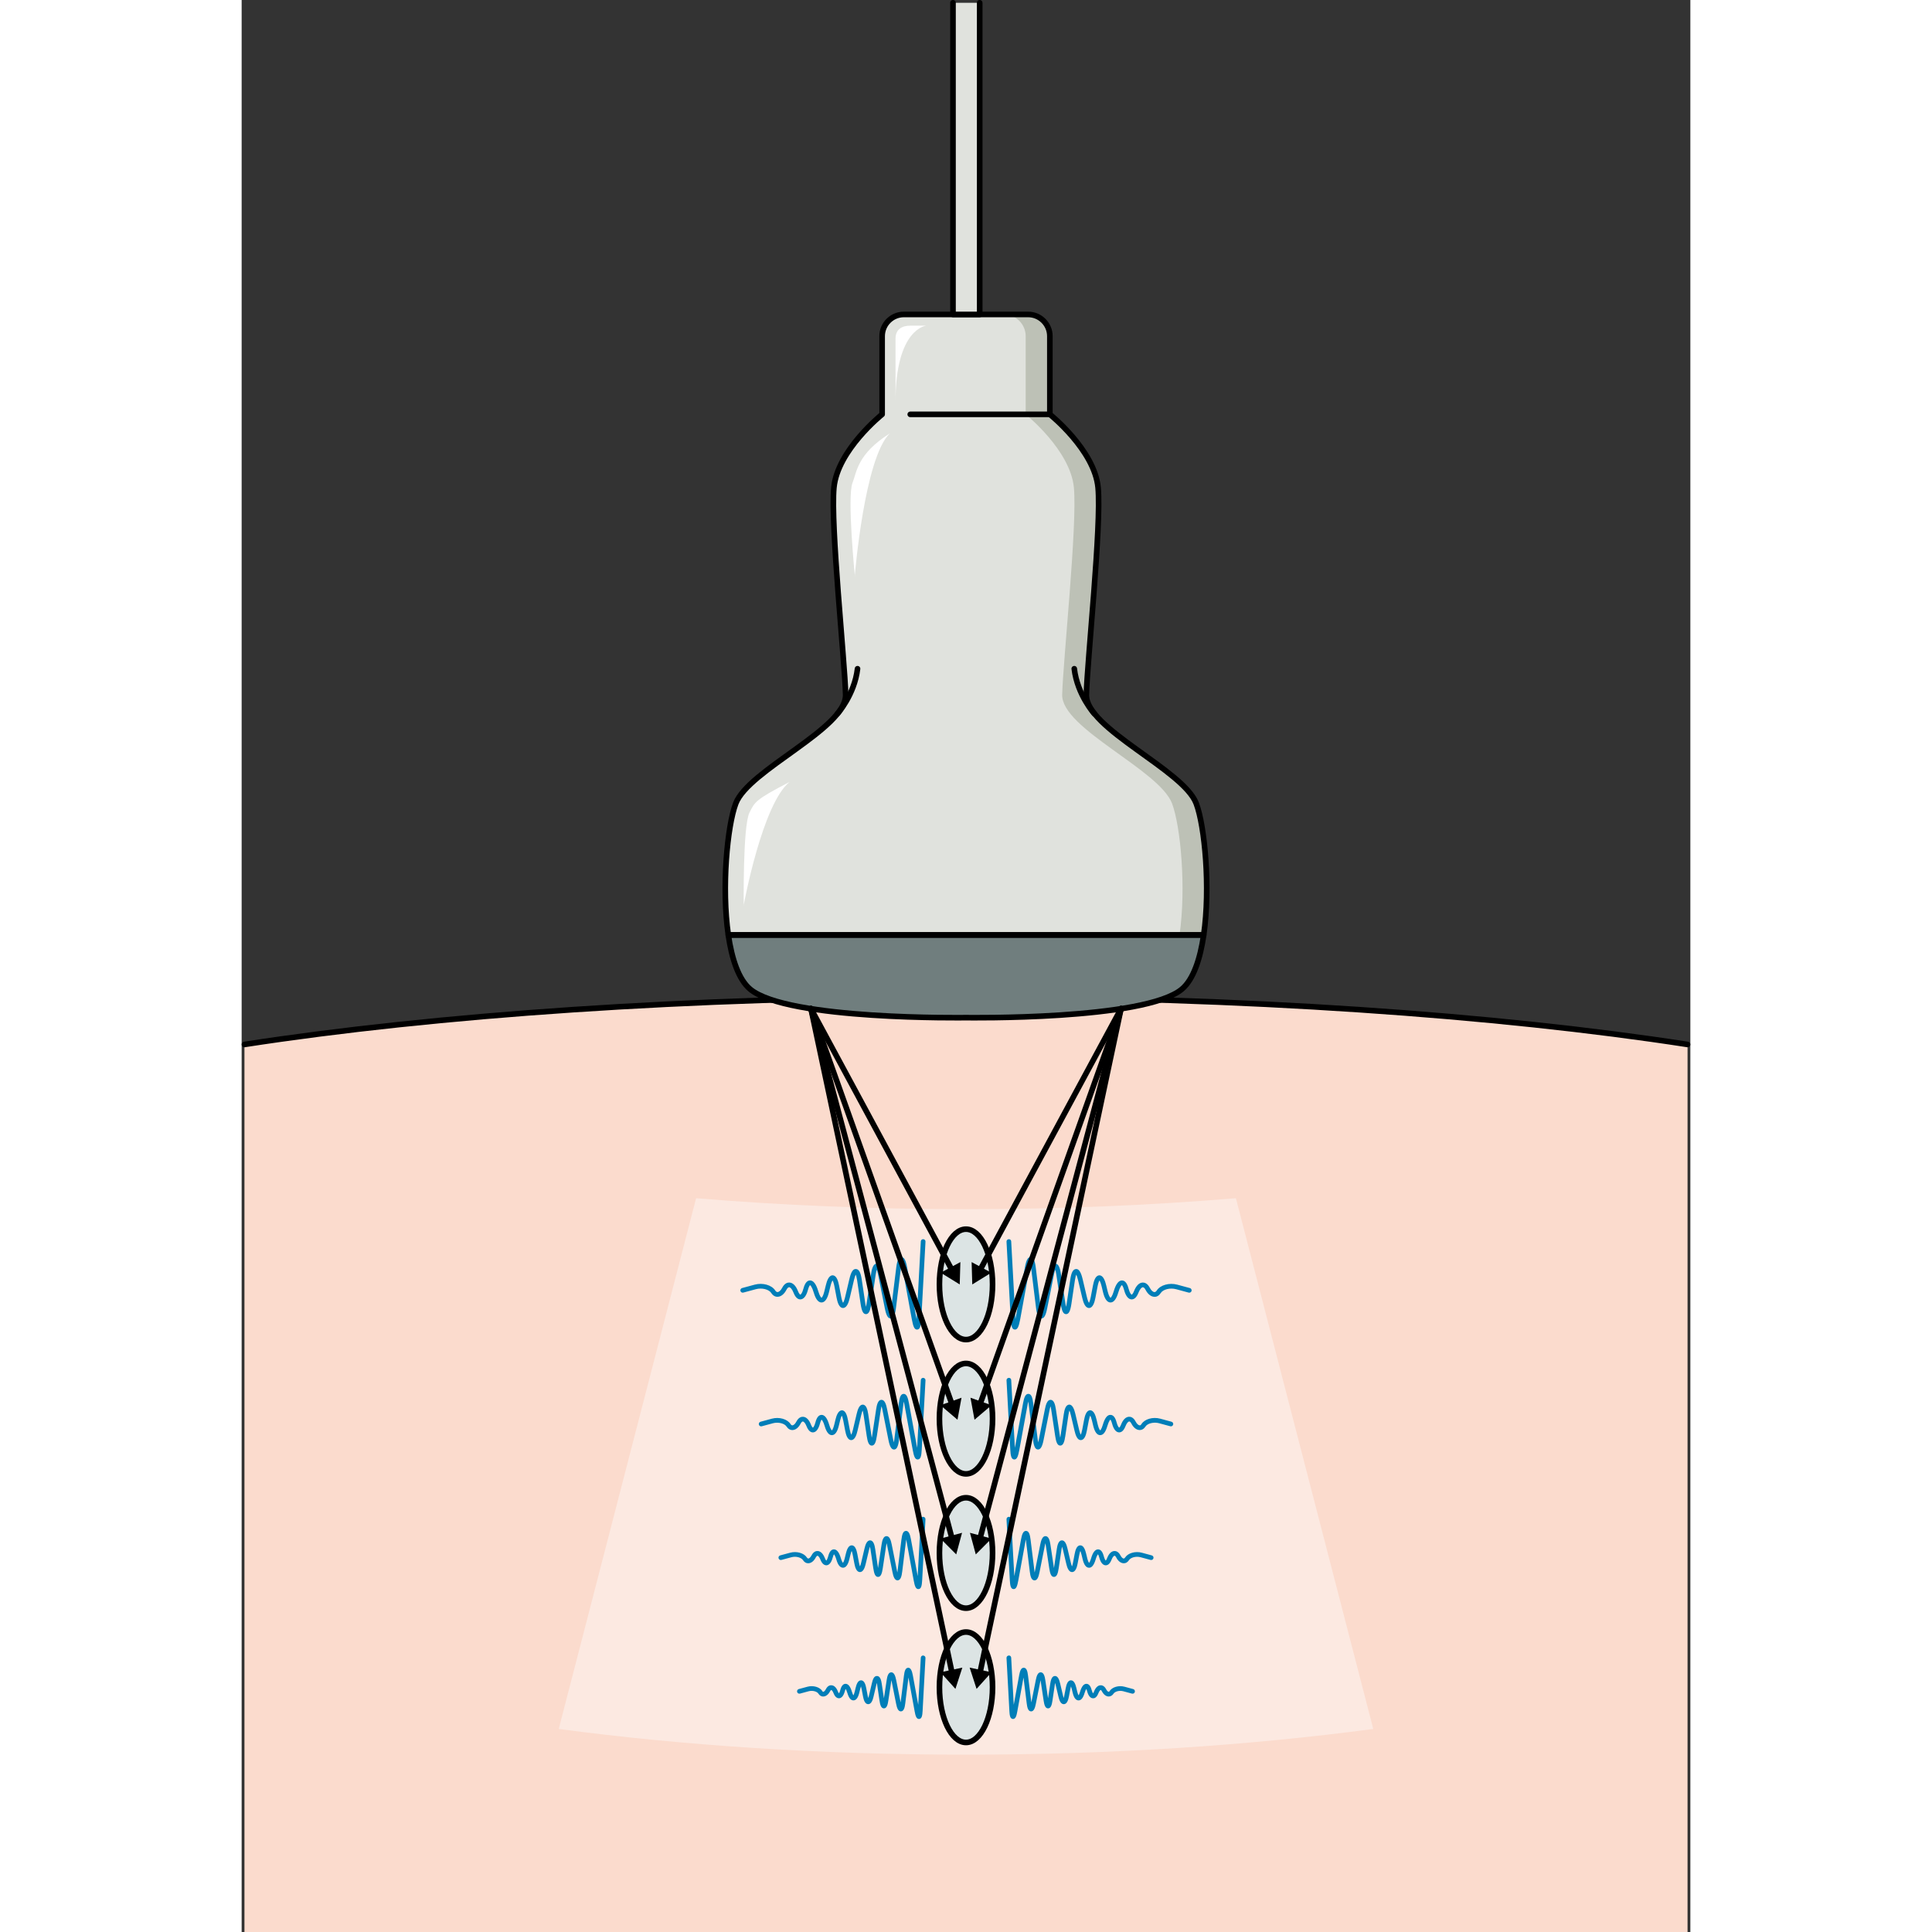 <?xml version="1.0" encoding="utf-8"?>
<!-- Created by: Science Figures, www.sciencefigures.org, Generator: Science Figures Editor -->
<svg version="1.1" id="Camada_1" xmlns="http://www.w3.org/2000/svg" xmlns:xlink="http://www.w3.org/1999/xlink" 
	 width="800px" height="800px" viewBox="0 0 258.439 344.655" enable-background="new 0 0 258.439 344.655"
	 xml:space="preserve">
<rect x="0" y="0" width="258.439" height="344.655" fill="#333333" stroke="none"/>
<g>
	<g>
		<path fill="#FBDBCD" d="M129.219,177.859c-49.506,0-94.637,3.204-128.719,8.465v158.331h257.439V186.324
			C223.857,181.062,178.726,177.859,129.219,177.859z"/>
		<path fill="none" stroke="#000000" stroke-linecap="round" stroke-linejoin="round" stroke-miterlimit="10" d="M257.939,186.324
			c-34.082-5.261-79.213-8.465-128.72-8.465c-49.506,0-94.637,3.204-128.719,8.465"/>
	</g>
	<path fill="#FCE9E1" d="M81.071,213.753l-24.504,94.68c22.05,2.94,46.671,4.587,72.653,4.587s50.603-1.646,72.653-4.587
		l-24.504-94.68c-15.273,1.269-31.428,1.953-48.149,1.953S96.344,215.022,81.071,213.753z"/>
	<g>
		<g>
			
				<ellipse fill="#DCE4E4" stroke="#000000" stroke-linecap="round" stroke-linejoin="round" stroke-miterlimit="10" cx="129.219" cy="229.123" rx="4.738" ry="9.85"/>
			<path fill="#007EB8" d="M120.479,237.184c-0.439,0-0.674-0.469-0.92-1.81l-1.679-9.162c-0.056-0.305-0.11-0.536-0.159-0.707
				c-0.038,0.174-0.079,0.406-0.117,0.715l-0.878,7.112c-0.162,1.313-0.43,1.856-0.925,1.874c-0.009,0.001-0.017,0.001-0.025,0.001
				c-0.481,0-0.783-0.526-1.037-1.801l-1.2-6.008c-0.086-0.431-0.17-0.708-0.237-0.885c-0.06,0.179-0.13,0.461-0.196,0.895
				l-0.78,5.176c-0.201,1.328-0.468,1.846-0.956,1.846h-0.001c-0.488-0.001-0.756-0.519-0.953-1.848l-0.626-4.208
				c-0.079-0.526-0.169-0.827-0.237-0.994c-0.081,0.161-0.197,0.454-0.319,0.971l-0.757,3.205c-0.181,0.765-0.501,1.778-1.195,1.778
				c-0.005,0-0.011,0-0.016,0c-0.705-0.016-0.984-1.051-1.132-1.829l-0.382-2.006c-0.123-0.645-0.256-0.944-0.336-1.076
				c-0.087,0.128-0.235,0.42-0.389,1.058l-0.262,1.073c-0.285,1.178-0.725,1.783-1.307,1.796c-0.007,0-0.013,0-0.02,0
				c-0.572,0-1.033-0.582-1.371-1.733c-0.305-1.034-0.594-1.328-0.678-1.358c0.004,0.011-0.181,0.143-0.358,0.817
				c-0.361,1.381-0.918,1.699-1.321,1.722c-0.374,0.024-0.864-0.171-1.26-1.195c-0.254-0.656-0.572-0.96-0.775-0.971
				c-0.004,0-0.007,0-0.011,0c-0.151,0-0.329,0.172-0.48,0.463c-0.395,0.762-0.958,1.214-1.545,1.241
				c-0.457,0.025-0.871-0.219-1.161-0.673c-0.42-0.658-1.672-0.969-2.731-0.684l-2.253,0.609c-0.227,0.059-0.454-0.072-0.514-0.295
				c-0.061-0.224,0.071-0.454,0.295-0.514l2.253-0.609c1.429-0.388,3.037,0.07,3.657,1.042c0.124,0.197,0.262,0.273,0.417,0.287
				c0.213-0.01,0.545-0.222,0.838-0.789c0.432-0.834,0.992-0.931,1.281-0.915c0.612,0.034,1.149,0.568,1.512,1.506
				c0.205,0.53,0.392,0.656,0.432,0.661c0.054-0.007,0.328-0.226,0.557-1.098c0.248-0.949,0.64-1.435,1.165-1.442
				c0.004-0.001,0.009-0.001,0.013-0.001c0.594,0,1.083,0.637,1.453,1.894c0.271,0.922,0.529,1.176,0.599,1.198
				c0.045-0.025,0.29-0.291,0.499-1.158l0.262-1.073c0.184-0.762,0.511-1.773,1.208-1.773c0.007,0,0.012,0,0.018,0.001
				c0.71,0.017,0.989,1.053,1.137,1.831l0.382,2.006c0.12,0.63,0.249,0.929,0.329,1.066c0.085-0.133,0.228-0.427,0.375-1.051
				l0.757-3.205c0.295-1.246,0.639-1.827,1.177-1.77c0.519,0.022,0.834,0.597,1.023,1.864l0.626,4.208
				c0.043,0.286,0.086,0.505,0.126,0.674c0.04-0.168,0.084-0.388,0.127-0.673l0.78-5.176c0.194-1.288,0.492-1.842,0.998-1.855
				c0.006,0,0.011,0,0.016,0c0.497,0,0.817,0.542,1.069,1.805l1.2,6.008c0.071,0.355,0.138,0.606,0.197,0.782
				c0.044-0.18,0.093-0.436,0.138-0.795l0.878-7.112c0.162-1.315,0.427-1.857,0.912-1.871c0.484,0.011,0.782,0.511,1.021,1.815
				l1.679,9.162c0.006,0.033,0.011,0.066,0.018,0.097c0.002-0.033,0.003-0.066,0.006-0.1l0.746-13.763
				c0.013-0.231,0.194-0.402,0.441-0.395c0.231,0.012,0.409,0.21,0.395,0.441l-0.746,13.763c-0.076,1.403-0.259,1.886-0.725,1.915
				C120.507,237.183,120.493,237.184,120.479,237.184z"/>
			<path fill="#007EB8" d="M137.959,237.184c-0.014,0-0.028-0.001-0.042-0.002c-0.466-0.029-0.648-0.513-0.724-1.915l-0.746-13.763
				c-0.013-0.232,0.165-0.429,0.395-0.441c0.258-0.017,0.429,0.165,0.441,0.395l0.746,13.763c0.002,0.034,0.004,0.067,0.006,0.1
				c0.007-0.032,0.012-0.065,0.018-0.097l1.679-9.162c0.236-1.286,0.527-1.816,1.001-1.816c0.006,0,0.012,0.001,0.019,0.001
				c0.486,0.014,0.75,0.556,0.913,1.871l0.877,7.112c0.044,0.36,0.093,0.616,0.138,0.797c0.057-0.177,0.125-0.428,0.197-0.784
				l1.2-6.008c0.252-1.263,0.572-1.805,1.069-1.805c0.006,0,0.011,0,0.016,0c0.506,0.012,0.805,0.567,0.999,1.855l0.779,5.176
				c0.043,0.286,0.087,0.505,0.127,0.674c0.04-0.169,0.084-0.389,0.126-0.675l0.626-4.208c0.188-1.268,0.504-1.841,1.023-1.864
				c0.495-0.056,0.882,0.524,1.177,1.77l0.758,3.205c0.147,0.624,0.29,0.918,0.375,1.051c0.079-0.136,0.209-0.436,0.329-1.065
				l0.382-2.006c0.148-0.778,0.427-1.814,1.137-1.831c0.006-0.001,0.011-0.001,0.018-0.001c0.697,0,1.024,1.01,1.209,1.773
				l0.26,1.073c0.21,0.867,0.455,1.133,0.524,1.158c0.047-0.022,0.305-0.276,0.556-1.132c0.387-1.322,0.877-1.96,1.472-1.96
				c0.004,0,0.008,0,0.012,0.001c0.526,0.007,0.918,0.493,1.166,1.442c0.228,0.872,0.502,1.091,0.558,1.098
				c0.038-0.005,0.226-0.131,0.43-0.661c0.364-0.938,0.901-1.472,1.512-1.506c0.296-0.014,0.848,0.082,1.281,0.916
				c0.293,0.567,0.624,0.779,0.837,0.789c0.16-0.011,0.291-0.089,0.417-0.286c0.621-0.972,2.226-1.43,3.657-1.042l2.253,0.609
				c0.224,0.061,0.355,0.291,0.295,0.514c-0.06,0.223-0.288,0.355-0.514,0.295l-2.253-0.609c-1.058-0.284-2.31,0.025-2.731,0.685
				c-0.289,0.454-0.703,0.713-1.162,0.671c-0.586-0.026-1.149-0.478-1.543-1.24c-0.154-0.298-0.306-0.444-0.49-0.463
				c-0.202,0.011-0.521,0.315-0.775,0.971c-0.395,1.026-0.895,1.211-1.259,1.195c-0.403-0.023-0.96-0.34-1.321-1.722
				c-0.188-0.715-0.384-0.819-0.386-0.82c-0.049,0.025-0.342,0.314-0.63,1.294c-0.356,1.216-0.818,1.799-1.39,1.799
				c-0.007,0-0.013,0-0.02,0c-0.581-0.014-1.022-0.618-1.308-1.796l-0.26-1.073c-0.154-0.638-0.302-0.93-0.389-1.058
				c-0.079,0.132-0.213,0.431-0.336,1.076l-0.382,2.006c-0.149,0.778-0.427,1.814-1.132,1.829c-0.006,0-0.011,0-0.016,0
				c-0.694,0-1.014-1.014-1.195-1.778l-0.758-3.205c-0.123-0.517-0.237-0.81-0.319-0.97c-0.067,0.167-0.157,0.468-0.236,0.993
				l-0.626,4.208c-0.197,1.33-0.465,1.847-0.954,1.848l0,0c-0.489,0-0.757-0.517-0.956-1.846l-0.78-5.176
				c-0.066-0.433-0.137-0.715-0.196-0.895c-0.067,0.177-0.151,0.455-0.237,0.885l-1.2,6.008c-0.255,1.276-0.557,1.801-1.037,1.801
				c-0.009,0-0.017,0-0.025-0.001c-0.496-0.018-0.764-0.562-0.926-1.874l-0.877-7.112c-0.038-0.309-0.079-0.541-0.118-0.715
				c-0.048,0.171-0.102,0.401-0.158,0.707l-1.679,9.162C138.634,236.714,138.398,237.184,137.959,237.184z"/>
		</g>
		<g>
			
				<ellipse fill="#DCE4E4" stroke="#000000" stroke-linecap="round" stroke-linejoin="round" stroke-miterlimit="10" cx="129.219" cy="253.08" rx="4.738" ry="9.85"/>
			<path fill="#007EB8" d="M120.593,260.361c-0.474,0-0.674-0.588-0.87-1.66l-1.507-8.227c-0.033-0.178-0.065-0.327-0.095-0.451
				c-0.022,0.126-0.046,0.277-0.068,0.457l-0.788,6.386c-0.149,1.204-0.402,1.702-0.873,1.72c-0.458-0.002-0.76-0.461-0.997-1.652
				l-1.077-5.395c-0.059-0.296-0.117-0.511-0.168-0.665c-0.043,0.156-0.092,0.373-0.137,0.672l-0.7,4.647
				c-0.153,1.017-0.364,1.693-0.901,1.693h-0.001c-0.536,0-0.748-0.678-0.898-1.695l-0.563-3.779
				c-0.057-0.382-0.121-0.63-0.174-0.787c-0.066,0.152-0.151,0.394-0.24,0.77l-0.68,2.877c-0.165,0.701-0.462,1.629-1.115,1.629
				c-0.005,0-0.01,0-0.015,0c-0.665-0.015-0.922-0.964-1.058-1.677l-0.344-1.801c-0.093-0.488-0.192-0.752-0.261-0.888
				c-0.076,0.133-0.188,0.391-0.305,0.874l-0.234,0.964c-0.262,1.079-0.671,1.633-1.215,1.646c-0.006,0-0.012,0-0.019,0
				c-0.535,0-0.963-0.534-1.272-1.587c-0.273-0.928-0.515-1.144-0.572-1.183c-0.003,0.034-0.142,0.188-0.276,0.698
				c-0.331,1.265-0.848,1.557-1.225,1.578c-0.319,0.028-0.809-0.157-1.173-1.1c-0.219-0.568-0.495-0.836-0.658-0.845
				c-0.114-0.007-0.271,0.145-0.4,0.393c-0.361,0.698-0.879,1.112-1.422,1.137c-0.421,0.018-0.811-0.201-1.082-0.622
				c-0.362-0.567-1.486-0.846-2.405-0.597l-2.023,0.547c-0.222,0.062-0.454-0.072-0.513-0.296c-0.061-0.224,0.072-0.454,0.296-0.513
				l2.022-0.547c1.301-0.352,2.765,0.068,3.331,0.954c0.1,0.157,0.21,0.237,0.325,0.237c0.003,0,0.007,0,0.011-0.001
				c0.17-0.007,0.46-0.192,0.715-0.684c0.399-0.77,0.918-0.862,1.191-0.845c0.567,0.03,1.062,0.52,1.394,1.379
				c0.164,0.422,0.317,0.554,0.358,0.567c0.041-0.02,0.26-0.239,0.448-0.954c0.228-0.874,0.594-1.321,1.088-1.328
				c0.003,0,0.007,0,0.011,0c0.556,0,1.008,0.582,1.345,1.731c0.246,0.835,0.463,1.015,0.504,1.042
				c0.001-0.028,0.208-0.213,0.4-1.005l0.234-0.964c0.172-0.705,0.493-1.607,1.144-1.624c0.668,0.016,0.926,0.966,1.062,1.679
				l0.344,1.801c0.09,0.475,0.187,0.737,0.255,0.877c0.075-0.137,0.183-0.395,0.294-0.865l0.68-2.877
				c0.178-0.758,0.463-1.624,1.072-1.624c0.009,0,0.018,0,0.028,0.001c0.629,0.026,0.843,0.928,0.959,1.71l0.563,3.779
				c0.024,0.159,0.047,0.295,0.071,0.41c0.023-0.115,0.047-0.251,0.071-0.41l0.7-4.647c0.125-0.834,0.335-1.688,0.938-1.701
				c0.005-0.001,0.011-0.001,0.016-0.001c0.592,0,0.838,0.836,1.002,1.656l1.077,5.395c0.045,0.225,0.088,0.404,0.129,0.544
				c0.029-0.142,0.059-0.323,0.088-0.552l0.788-6.386c0.125-1.019,0.32-1.702,0.86-1.718c0.007,0,0.013,0,0.019,0
				c0.527,0,0.758,0.666,0.942,1.665l1.457,7.963l0.656-12.09c0.013-0.231,0.201-0.417,0.441-0.395
				c0.231,0.012,0.409,0.21,0.395,0.441l-0.67,12.357c-0.061,1.117-0.188,1.728-0.69,1.76
				C120.618,260.36,120.605,260.361,120.593,260.361z"/>
			<path fill="#007EB8" d="M137.846,260.361c-0.013,0-0.025-0.001-0.038-0.002c-0.502-0.032-0.63-0.643-0.69-1.76l-0.67-12.357
				c-0.013-0.232,0.165-0.429,0.395-0.441c0.258-0.02,0.429,0.165,0.441,0.395l0.655,12.086l1.457-7.96
				c0.183-0.999,0.414-1.665,0.942-1.665c0.006,0,0.012,0,0.019,0c0.54,0.016,0.734,0.698,0.861,1.718l0.788,6.386
				c0.028,0.228,0.058,0.409,0.088,0.551c0.039-0.14,0.083-0.318,0.128-0.543l1.078-5.395c0.164-0.82,0.411-1.656,1.002-1.656
				c0.005,0,0.011,0,0.016,0.001c0.603,0.014,0.812,0.868,0.938,1.701l0.7,4.647c0.024,0.158,0.048,0.294,0.071,0.41
				c0.024-0.116,0.047-0.252,0.071-0.411l0.563-3.778c0.116-0.782,0.33-1.683,0.959-1.71c0.601-0.048,0.918,0.853,1.1,1.623
				l0.68,2.877c0.111,0.471,0.219,0.729,0.293,0.865c0.069-0.14,0.165-0.402,0.255-0.877l0.343-1.801
				c0.136-0.712,0.395-1.662,1.063-1.679c0.006,0,0.011,0,0.017,0c0.656,0,0.956,0.925,1.127,1.624l0.233,0.965
				c0.192,0.792,0.399,0.976,0.439,1.005c0.002-0.029,0.218-0.202,0.448-0.985c0.357-1.217,0.793-1.81,1.376-1.79
				c0.493,0.007,0.859,0.454,1.087,1.328c0.188,0.715,0.408,0.933,0.47,0.954c0.02-0.013,0.173-0.145,0.337-0.567
				c0.332-0.859,0.828-1.349,1.394-1.379c0.282-0.019,0.792,0.075,1.191,0.845c0.255,0.492,0.545,0.676,0.715,0.684
				c0.138,0.043,0.233-0.075,0.337-0.237c0.566-0.886,2.029-1.305,3.33-0.954l2.022,0.547c0.224,0.06,0.356,0.29,0.296,0.513
				c-0.06,0.224-0.291,0.359-0.513,0.296l-2.023-0.547c-0.917-0.249-2.043,0.029-2.404,0.597c-0.269,0.421-0.645,0.64-1.082,0.622
				c-0.543-0.025-1.061-0.439-1.422-1.137c-0.129-0.248-0.273-0.401-0.4-0.393c-0.163,0.009-0.439,0.277-0.659,0.845
				c-0.364,0.942-0.831,1.125-1.173,1.1c-0.376-0.021-0.894-0.313-1.225-1.578c-0.138-0.527-0.281-0.674-0.316-0.703
				c-0.004,0.034-0.251,0.233-0.514,1.13c-0.33,1.124-0.732,1.65-1.308,1.646c-0.545-0.013-0.953-0.567-1.215-1.646l-0.233-0.965
				c-0.117-0.483-0.229-0.741-0.305-0.874c-0.069,0.137-0.169,0.4-0.262,0.888l-0.343,1.801c-0.136,0.713-0.394,1.663-1.059,1.677
				c-0.66,0.043-0.963-0.924-1.129-1.629l-0.68-2.877c-0.089-0.377-0.174-0.618-0.24-0.77c-0.053,0.157-0.117,0.404-0.174,0.787
				l-0.563,3.779c-0.151,1.018-0.363,1.695-0.899,1.695l0,0c-0.536,0-0.748-0.676-0.901-1.693l-0.7-4.647
				c-0.045-0.299-0.093-0.517-0.137-0.672c-0.051,0.154-0.109,0.368-0.168,0.665l-1.078,5.395c-0.238,1.191-0.548,1.655-0.997,1.652
				c-0.471-0.018-0.724-0.516-0.872-1.72l-0.788-6.386c-0.022-0.181-0.046-0.332-0.069-0.459c-0.03,0.124-0.062,0.274-0.095,0.453
				l-1.507,8.227C138.519,259.773,138.32,260.361,137.846,260.361z"/>
		</g>
		<g>
			
				<ellipse fill="#DCE4E4" stroke="#000000" stroke-linecap="round" stroke-linejoin="round" stroke-miterlimit="10" cx="129.219" cy="277.037" rx="4.738" ry="9.85"/>
			<path fill="#007EB8" d="M120.711,283.482c-0.451,0-0.635-0.531-0.813-1.499l-1.323-7.226c-0.008-0.046-0.016-0.09-0.025-0.132
				c-0.006,0.042-0.011,0.086-0.017,0.133l-0.692,5.61c-0.098,0.796-0.265,1.535-0.815,1.556c-0.008,0.001-0.016,0.001-0.023,0.001
				c-0.533,0-0.751-0.716-0.906-1.492l-0.946-4.738c-0.032-0.16-0.064-0.293-0.093-0.402c-0.024,0.11-0.049,0.244-0.074,0.405
				l-0.615,4.082c-0.138,0.919-0.335,1.53-0.842,1.531h-0.001c-0.508-0.001-0.703-0.613-0.839-1.533l-0.494-3.319
				c-0.036-0.237-0.074-0.414-0.11-0.545c-0.046,0.128-0.099,0.301-0.155,0.535l-0.598,2.528c-0.149,0.633-0.418,1.471-1.028,1.471
				c-0.005,0-0.01,0-0.015,0c-0.62-0.014-0.855-0.871-0.978-1.515l-0.302-1.582c-0.063-0.331-0.129-0.541-0.183-0.672
				c-0.06,0.128-0.136,0.335-0.215,0.662l-0.206,0.847c-0.237,0.973-0.612,1.472-1.115,1.484c-0.531-0.017-0.903-0.468-1.185-1.43
				c-0.183-0.624-0.35-0.873-0.432-0.965c-0.054,0.078-0.136,0.241-0.214,0.536c-0.298,1.141-0.775,1.404-1.123,1.424
				c-0.293,0.007-0.748-0.141-1.082-0.999c-0.197-0.51-0.427-0.703-0.533-0.709c-0.029,0.002-0.187,0.092-0.303,0.318
				c-0.327,0.63-0.798,1.004-1.292,1.026c-0.418,0.015-0.749-0.185-0.996-0.57c-0.272-0.427-1.187-0.739-2.055-0.503l-1.777,0.481
				c-0.227,0.062-0.454-0.072-0.514-0.295c-0.061-0.224,0.071-0.454,0.295-0.514l1.777-0.481c1.166-0.314,2.473,0.064,2.982,0.86
				c0.08,0.126,0.174,0.169,0.25,0.185c0.147-0.007,0.385-0.187,0.585-0.574c0.364-0.703,0.838-0.789,1.094-0.77
				c0.519,0.029,0.97,0.47,1.269,1.244c0.155,0.4,0.284,0.468,0.286,0.469c-0.006-0.024,0.174-0.223,0.326-0.804
				c0.207-0.792,0.545-1.197,1.003-1.204c0.004,0,0.008,0,0.011,0c0.513,0,0.928,0.523,1.231,1.557
				c0.153,0.52,0.296,0.757,0.375,0.846c0.075-0.092,0.204-0.326,0.321-0.81l0.206-0.847c0.153-0.63,0.427-1.466,1.039-1.466
				c0.006,0,0.011,0,0.017,0.001c0.623,0.016,0.858,0.872,0.981,1.516l0.302,1.582c0.061,0.319,0.124,0.526,0.176,0.658
				c0.058-0.129,0.13-0.333,0.206-0.65l0.598-2.528c0.164-0.695,0.419-1.485,1.018-1.465c0.59,0.025,0.786,0.839,0.891,1.546
				l0.494,3.319c0.004,0.026,0.008,0.052,0.012,0.077c0.004-0.025,0.008-0.051,0.012-0.078l0.615-4.081
				c0.113-0.753,0.305-1.525,0.873-1.538c0.005,0,0.01,0,0.015,0c0.556,0,0.782,0.754,0.93,1.495l0.946,4.738
				c0.018,0.092,0.036,0.174,0.054,0.248c0.011-0.075,0.024-0.159,0.035-0.252l0.692-5.609c0.113-0.921,0.293-1.539,0.804-1.553
				c0.007,0,0.013,0,0.019,0c0.498,0,0.711,0.601,0.877,1.504l1.203,6.569l0.552-10.188c0.013-0.231,0.201-0.423,0.441-0.395
				c0.231,0.012,0.409,0.21,0.395,0.441l-0.588,10.853c-0.055,1.01-0.175,1.564-0.655,1.594
				C120.736,283.482,120.723,283.482,120.711,283.482z"/>
			<path fill="#007EB8" d="M137.728,283.482c-0.013,0-0.025,0-0.038-0.001c-0.479-0.03-0.599-0.584-0.654-1.594l-0.588-10.853
				c-0.013-0.232,0.165-0.429,0.395-0.441c0.258-0.025,0.429,0.165,0.441,0.395l0.552,10.188l1.203-6.569
				c0.165-0.902,0.378-1.504,0.876-1.504c0.007,0,0.012,0,0.018,0c0.512,0.015,0.692,0.631,0.806,1.553l0.692,5.609
				c0.011,0.093,0.024,0.177,0.035,0.252c0.018-0.074,0.036-0.156,0.054-0.248l0.946-4.738c0.147-0.74,0.373-1.495,0.93-1.495
				c0.005,0,0.01,0,0.015,0c0.567,0.013,0.76,0.784,0.873,1.538l0.615,4.082c0.004,0.026,0.008,0.052,0.012,0.078
				c0.004-0.025,0.008-0.052,0.012-0.078l0.494-3.319c0.105-0.707,0.301-1.521,0.891-1.546c0.587-0.022,0.854,0.77,1.018,1.465
				l0.597,2.528c0.075,0.317,0.148,0.522,0.206,0.651c0.052-0.132,0.116-0.339,0.177-0.659l0.301-1.582
				c0.123-0.644,0.359-1.501,0.982-1.516c0.006-0.001,0.011-0.001,0.017-0.001c0.612,0,0.886,0.835,1.039,1.466l0.206,0.847
				c0.117,0.484,0.246,0.719,0.321,0.811c0.079-0.088,0.219-0.316,0.359-0.794c0.32-1.093,0.716-1.603,1.257-1.609
				c0.459,0.007,0.797,0.412,1.004,1.204c0.141,0.539,0.305,0.749,0.369,0.796c0.003-0.026,0.114-0.131,0.241-0.461
				c0.3-0.774,0.752-1.216,1.271-1.244c0.254-0.017,0.73,0.069,1.094,0.77c0.2,0.387,0.437,0.567,0.585,0.574
				c0.093-0.016,0.169-0.059,0.25-0.185c0.511-0.797,1.819-1.175,2.982-0.86l1.777,0.481c0.224,0.061,0.355,0.291,0.295,0.514
				c-0.059,0.223-0.287,0.358-0.514,0.295l-1.777-0.481c-0.871-0.234-1.782,0.075-2.056,0.503c-0.246,0.385-0.579,0.585-0.995,0.57
				c-0.495-0.022-0.965-0.396-1.291-1.026c-0.117-0.225-0.228-0.32-0.304-0.318c-0.106,0.006-0.336,0.199-0.534,0.709
				c-0.331,0.856-0.758,1.014-1.081,0.999c-0.347-0.02-0.824-0.283-1.122-1.424c-0.078-0.296-0.16-0.459-0.215-0.537
				c-0.081,0.089-0.245,0.328-0.417,0.913c-0.296,1.014-0.703,1.512-1.2,1.483c-0.504-0.012-0.879-0.512-1.115-1.484l-0.206-0.847
				c-0.079-0.328-0.156-0.535-0.215-0.662c-0.054,0.13-0.12,0.341-0.183,0.672l-0.301,1.582c-0.123,0.644-0.358,1.501-0.978,1.515
				c-0.005,0-0.01,0-0.015,0c-0.61,0-0.879-0.838-1.028-1.471l-0.597-2.528c-0.056-0.234-0.109-0.407-0.155-0.535
				c-0.036,0.131-0.074,0.308-0.11,0.545l-0.494,3.319c-0.137,0.92-0.332,1.532-0.84,1.533l0,0c-0.508,0-0.703-0.612-0.842-1.531
				l-0.615-4.082c-0.025-0.16-0.05-0.294-0.074-0.404c-0.03,0.109-0.061,0.242-0.093,0.401l-0.946,4.738
				c-0.157,0.787-0.366,1.534-0.929,1.491c-0.549-0.02-0.716-0.76-0.815-1.556l-0.692-5.609c-0.006-0.047-0.011-0.092-0.018-0.133
				c-0.008,0.042-0.016,0.086-0.025,0.132l-1.323,7.226C138.363,282.951,138.178,283.482,137.728,283.482z"/>
		</g>
		<g>
			
				<ellipse fill="#DCE4E4" stroke="#000000" stroke-linecap="round" stroke-linejoin="round" stroke-miterlimit="10" cx="129.219" cy="300.993" rx="4.738" ry="9.85"/>
			<path fill="#007EB8" d="M120.823,306.653c-0.474,0-0.626-0.612-0.761-1.349l-1.109-6.053l-0.572,4.645
				c-0.088,0.716-0.242,1.381-0.761,1.401c-0.008,0-0.016,0-0.023,0c-0.503,0-0.701-0.644-0.84-1.341l-0.823-4.12
				c-0.007-0.035-0.014-0.069-0.021-0.102c-0.006,0.033-0.011,0.067-0.016,0.102l-0.535,3.549c-0.1,0.667-0.251,1.378-0.786,1.378
				l0,0c-0.535-0.001-0.685-0.712-0.784-1.379l-0.429-2.886c-0.016-0.107-0.033-0.201-0.05-0.281
				c-0.023,0.079-0.047,0.169-0.073,0.276l-0.52,2.199c-0.133,0.568-0.377,1.321-0.947,1.321c-0.005,0-0.01,0-0.015,0
				c-0.579-0.013-0.793-0.784-0.903-1.362l-0.262-1.376c-0.037-0.193-0.075-0.337-0.109-0.445c-0.04,0.106-0.085,0.248-0.131,0.439
				l-0.179,0.736c-0.212,0.873-0.555,1.322-1.021,1.332c-0.007,0.001-0.012,0.001-0.018,0.001c-0.458,0-0.816-0.432-1.066-1.284
				c-0.123-0.418-0.24-0.647-0.317-0.76c-0.038,0.072-0.089,0.192-0.14,0.386c-0.268,1.024-0.705,1.261-1.026,1.279
				c-0.256,0.016-0.694-0.125-0.994-0.902c-0.165-0.428-0.355-0.579-0.416-0.582c0.015,0.016-0.11,0.05-0.212,0.246
				c-0.292,0.565-0.718,0.902-1.169,0.922c-0.392,0.025-0.693-0.174-0.915-0.521c-0.226-0.355-0.989-0.612-1.727-0.414l-1.544,0.418
				c-0.227,0.061-0.454-0.071-0.514-0.295c-0.061-0.224,0.071-0.454,0.295-0.514l1.545-0.418c1.035-0.281,2.199,0.06,2.653,0.772
				c0.032,0.051,0.085,0.167,0.169,0.134c0.109-0.005,0.3-0.154,0.463-0.469c0.329-0.636,0.759-0.72,1.003-0.699
				c0.274,0.015,0.789,0.18,1.152,1.117c0.066,0.17,0.129,0.272,0.171,0.327c0.059-0.075,0.16-0.246,0.256-0.612
				c0.187-0.716,0.498-1.082,0.924-1.088c0.004,0,0.007,0,0.011,0c0.473,0,0.851,0.469,1.123,1.394
				c0.11,0.373,0.209,0.563,0.272,0.658c0.057-0.093,0.143-0.277,0.227-0.624l0.178-0.736c0.138-0.567,0.386-1.316,0.957-1.316
				c0.005,0,0.011,0,0.016,0c0.581,0.015,0.795,0.784,0.906,1.362l0.262,1.376c0.035,0.183,0.07,0.322,0.103,0.427
				c0.038-0.103,0.079-0.241,0.122-0.422l0.52-2.199c0.147-0.624,0.353-1.357,0.941-1.315c0.552,0.023,0.732,0.755,0.826,1.39
				l0.386,2.594l0.491-3.256c0.102-0.677,0.278-1.372,0.812-1.384c0.513-0.02,0.743,0.672,0.876,1.344l0.804,4.026l0.59-4.783
				c0.102-0.829,0.269-1.385,0.753-1.399c0.446-0.027,0.682,0.531,0.833,1.353l0.963,5.256l0.455-8.395
				c0.013-0.231,0.201-0.43,0.441-0.395c0.231,0.012,0.409,0.21,0.395,0.441l-0.512,9.438c-0.042,0.767-0.117,1.405-0.62,1.437
				C120.848,306.653,120.835,306.653,120.823,306.653z"/>
			<path fill="#007EB8" d="M137.615,306.653c-0.012,0-0.024-0.001-0.037-0.002c-0.503-0.032-0.578-0.67-0.62-1.437l-0.511-9.438
				c-0.013-0.232,0.165-0.429,0.395-0.441c0.258-0.033,0.429,0.165,0.441,0.395l0.454,8.398l0.963-5.259
				c0.149-0.811,0.346-1.353,0.816-1.353c0.006,0,0.011,0,0.018,0c0.483,0.015,0.65,0.57,0.752,1.399l0.59,4.783l0.803-4.026
				c0.133-0.666,0.34-1.344,0.862-1.344c0.005,0,0.01,0.001,0.015,0.001c0.534,0.012,0.71,0.707,0.811,1.384l0.491,3.257
				l0.386-2.594c0.094-0.635,0.273-1.367,0.826-1.39c0.009-0.001,0.017-0.001,0.026-0.001c0.534,0,0.769,0.702,0.914,1.316
				l0.52,2.199c0.043,0.181,0.084,0.319,0.122,0.422c0.033-0.105,0.069-0.244,0.103-0.427l0.263-1.376
				c0.111-0.578,0.324-1.349,0.906-1.362c0.006,0,0.011,0,0.016,0c0.571,0,0.819,0.749,0.956,1.316l0.178,0.736
				c0.084,0.349,0.171,0.532,0.228,0.625c0.061-0.089,0.156-0.269,0.258-0.613c0.284-0.969,0.662-1.439,1.136-1.439
				c0.003,0,0.007,0,0.011,0c0.427,0.007,0.738,0.373,0.924,1.087c0.097,0.367,0.198,0.539,0.256,0.614
				c0.043-0.056,0.106-0.157,0.172-0.328c0.363-0.937,0.877-1.102,1.152-1.117c0.228-0.007,0.672,0.061,1.002,0.699
				c0.163,0.315,0.355,0.464,0.463,0.469c0.072-0.011,0.136-0.083,0.169-0.135c0.455-0.711,1.623-1.051,2.653-0.771l1.546,0.418
				c0.224,0.061,0.355,0.291,0.295,0.514c-0.06,0.224-0.288,0.357-0.514,0.295l-1.545-0.418c-0.736-0.197-1.5,0.059-1.728,0.414
				c-0.222,0.348-0.571,0.537-0.913,0.521c-0.45-0.02-0.877-0.356-1.17-0.922c-0.098-0.19-0.188-0.246-0.211-0.246h-0.001
				c-0.061,0.003-0.25,0.154-0.416,0.582c-0.3,0.775-0.685,0.932-0.994,0.902c-0.32-0.018-0.758-0.255-1.026-1.279
				c-0.051-0.194-0.102-0.314-0.139-0.386c-0.077,0.111-0.19,0.329-0.304,0.715c-0.263,0.897-0.621,1.329-1.079,1.329
				c-0.006,0-0.011,0-0.018-0.001c-0.466-0.011-0.809-0.459-1.022-1.332l-0.178-0.736c-0.046-0.191-0.091-0.333-0.13-0.438
				c-0.034,0.107-0.072,0.251-0.109,0.444l-0.263,1.376c-0.111,0.578-0.324,1.349-0.903,1.362c-0.005,0-0.01,0-0.014,0
				c-0.569,0-0.813-0.752-0.947-1.321l-0.52-2.199c-0.025-0.106-0.049-0.197-0.073-0.275c-0.016,0.08-0.033,0.173-0.049,0.28
				l-0.43,2.885c-0.099,0.667-0.249,1.379-0.784,1.38h-0.001c-0.534,0-0.685-0.712-0.786-1.378l-0.535-3.549
				c-0.006-0.035-0.011-0.07-0.016-0.102c-0.007,0.033-0.014,0.066-0.021,0.102l-0.822,4.12c-0.139,0.698-0.337,1.341-0.84,1.341
				c-0.007,0-0.015,0-0.023,0c-0.519-0.02-0.672-0.685-0.761-1.401l-0.573-4.645l-1.108,6.053
				C138.241,306.042,138.09,306.653,137.615,306.653z"/>
		</g>
	</g>
	<g>
		<path fill="#E0E2DD" d="M171.624,166.787H86.816c-1.226-8.447-0.18-19.447,1.329-23.445c2.268-6.023,19.77-13.374,19.602-19.423
			c-0.155-6.048-2.721-30.256-2.09-36.936c0.632-6.694,8.602-13.064,8.602-13.064V59.965c0-2.127,1.741-3.87,3.87-3.87h22.182
			c2.126,0,3.869,1.742,3.869,3.87v13.954c0,0,7.969,6.37,8.602,13.064c0.632,6.68-1.934,30.887-2.09,36.936
			c-0.167,6.049,17.333,13.4,19.603,19.423C171.804,147.339,172.848,158.34,171.624,166.787z"/>
		<path fill="#BDC1B6" d="M170.295,143.342c-2.27-6.023-19.77-13.374-19.603-19.423c0.156-6.048,2.722-30.256,2.09-36.936
			c-0.633-6.694-8.602-13.064-8.602-13.064V59.965c0-2.127-1.742-3.87-3.869-3.87h-4.314c2.127,0,3.868,1.742,3.868,3.87v13.954
			c0,0,7.97,6.37,8.602,13.064c0.632,6.68-1.934,30.887-2.09,36.936c-0.167,6.049,17.334,13.4,19.603,19.423
			c1.509,3.997,2.553,14.998,1.328,23.445h4.314C172.848,158.34,171.804,147.339,170.295,143.342z"/>
		<path fill="#707E7E" d="M171.624,166.787c-0.633,4.308-1.844,7.945-3.882,9.66c-6.616,5.584-38.522,5.094-38.522,5.094
			s-31.906,0.49-38.521-5.094c-2.038-1.715-3.252-5.353-3.883-9.66H171.624z"/>
		<path fill="none" stroke="#000000" stroke-linecap="round" stroke-linejoin="round" stroke-miterlimit="10" d="M171.624,166.787
			H86.816c-1.226-8.447-0.18-19.447,1.329-23.445c2.268-6.023,19.77-13.374,19.602-19.423c-0.155-6.048-2.721-30.256-2.09-36.936
			c0.632-6.694,8.602-13.064,8.602-13.064V59.965c0-2.127,1.741-3.87,3.87-3.87h22.182c2.126,0,3.869,1.742,3.869,3.87v13.954
			c0,0,7.969,6.37,8.602,13.064c0.632,6.68-1.934,30.887-2.09,36.936c-0.167,6.049,17.333,13.4,19.603,19.423
			C171.804,147.339,172.848,158.34,171.624,166.787z"/>
		<path fill="none" stroke="#000000" stroke-linecap="round" stroke-linejoin="round" stroke-miterlimit="10" d="M171.624,166.787
			c-0.633,4.308-1.844,7.945-3.882,9.66c-6.616,5.584-38.522,5.094-38.522,5.094s-31.906,0.49-38.521-5.094
			c-2.038-1.715-3.252-5.353-3.883-9.66H171.624z"/>
		<rect x="126.899" y="0.5" fill="#E0E2DD" width="4.764" height="55.595"/>
		<polyline fill="none" stroke="#000000" stroke-linecap="round" stroke-linejoin="round" stroke-miterlimit="10" points="
			126.899,0.5 126.899,56.095 131.662,56.095 131.662,0.5 		"/>
		
			<line fill="none" stroke="#000000" stroke-linecap="round" stroke-linejoin="round" stroke-miterlimit="10" x1="144.18" y1="73.919" x2="119.275" y2="73.919"/>
		<path fill="#FFFFFF" d="M89.583,161.355c0,0,3.283-17.893,8.154-21.857c-6.116,3.171-6.2,3.576-7.147,5.467
			c-1.21,2.416-1.022,16.843-1.022,16.843"/>
		<path fill="#FFFFFF" d="M109.394,102.555c0,0,1.715-20.86,6.223-25.232c-5.817,3.691-5.866,6.85-6.645,8.817
			c-0.997,2.512,0.445,16.867,0.445,16.867"/>
		<path fill="#FFFFFF" d="M116.648,71.681c0,0.199,0-9.559,0-11.257c0-1.698,1.165-2.326,2.627-2.326c1.46,0,2.844,0,2.844,0
			S116.638,58.601,116.648,71.681z"/>
		<path fill="none" stroke="#000000" stroke-linecap="round" stroke-linejoin="round" stroke-miterlimit="10" d="M106.27,127.344
			c0,0,3.055-3.378,3.599-8.048"/>
		<path fill="none" stroke="#000000" stroke-linecap="round" stroke-linejoin="round" stroke-miterlimit="10" d="M152.133,127.344
			c0,0-3.055-3.378-3.599-8.048"/>
	</g>
	<g>
		<g>
			<g>
				<g>
					
						<line fill="none" stroke="#000000" stroke-linecap="round" stroke-linejoin="round" x1="101.565" y1="179.944" x2="126.738" y2="226.607"/>
					<g>
						<polygon points="124.705,227.041 128.1,229.134 128.216,225.147 						"/>
					</g>
				</g>
			</g>
			<g>
				<g>
					
						<line fill="none" stroke="#000000" stroke-linecap="round" stroke-linejoin="round" x1="101.565" y1="179.944" x2="126.738" y2="250.564"/>
					<g>
						<polygon points="124.663,250.684 127.701,253.268 128.42,249.345 						"/>
					</g>
				</g>
			</g>
			<g>
				<g>
					
						<line fill="none" stroke="#000000" stroke-linecap="round" stroke-linejoin="round" x1="101.565" y1="179.944" x2="126.738" y2="274.521"/>
					<g>
						<polygon points="124.66,274.47 127.476,277.295 128.515,273.444 						"/>
					</g>
				</g>
			</g>
			<g>
				<g>
					
						<line fill="none" stroke="#000000" stroke-linecap="round" stroke-linejoin="round" x1="101.565" y1="179.944" x2="126.738" y2="298.478"/>
					<g>
						<polygon points="124.665,298.321 127.334,301.286 128.567,297.493 						"/>
					</g>
				</g>
			</g>
		</g>
		<g>
			<g>
				<g>
					
						<line fill="none" stroke="#000000" stroke-linecap="round" stroke-linejoin="round" x1="156.874" y1="179.944" x2="131.701" y2="226.607"/>
					<g>
						<polygon points="130.223,225.147 130.338,229.133 133.734,227.041 						"/>
					</g>
				</g>
			</g>
			<g>
				<g>
					
						<line fill="none" stroke="#000000" stroke-linecap="round" stroke-linejoin="round" x1="156.874" y1="179.944" x2="131.701" y2="250.564"/>
					<g>
						<polygon points="130.018,249.345 130.737,253.268 133.776,250.684 						"/>
					</g>
				</g>
			</g>
			<g>
				<g>
					
						<line fill="none" stroke="#000000" stroke-linecap="round" stroke-linejoin="round" x1="156.874" y1="179.944" x2="131.701" y2="274.521"/>
					<g>
						<polygon points="129.924,273.444 130.963,277.295 133.778,274.47 						"/>
					</g>
				</g>
			</g>
			<g>
				<g>
					
						<line fill="none" stroke="#000000" stroke-linecap="round" stroke-linejoin="round" x1="156.874" y1="179.944" x2="131.701" y2="298.478"/>
					<g>
						<polygon points="129.872,297.493 131.105,301.285 133.773,298.321 						"/>
					</g>
				</g>
			</g>
		</g>
	</g>
</g>
</svg>